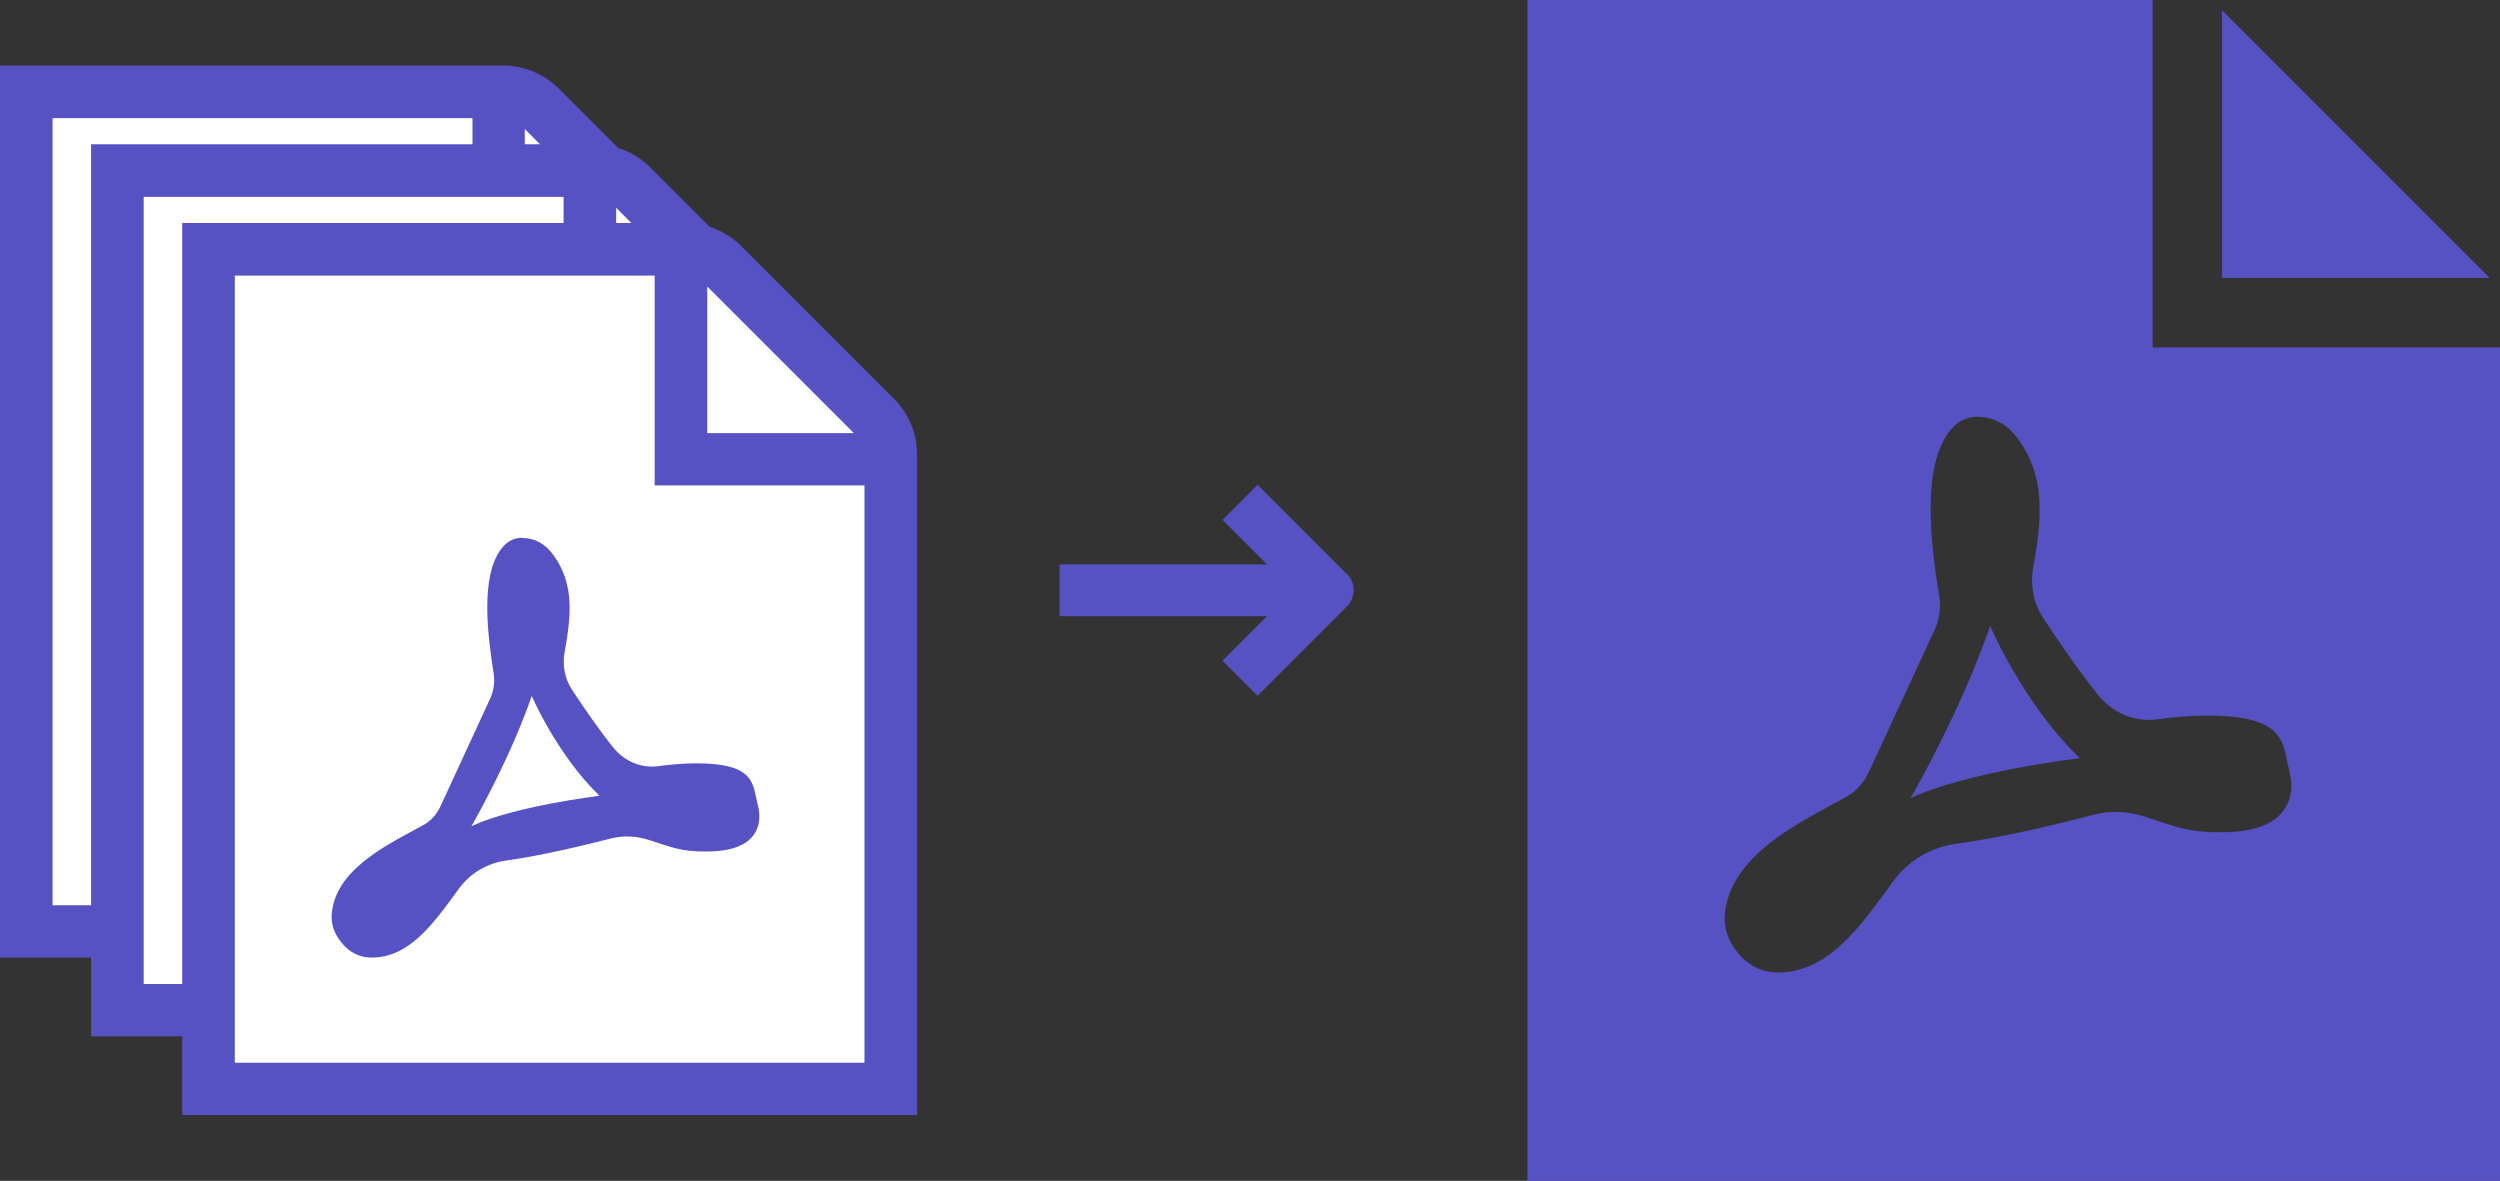<?xml version="1.0" encoding="UTF-8"?><svg id="Layer_2" xmlns="http://www.w3.org/2000/svg" viewBox="0 0 86.99 41.09"><rect x="0" y="0" width="86.99" height="41.09" fill="#333333" stroke="none"/><defs><style>.cls-1,.cls-2{fill:#5652c3;}.cls-2,.cls-3,.cls-4{fill-rule:evenodd;}.cls-3{fill:#fff;}</style></defs><g id="Layer_1-2"><g><g><path class="cls-2" d="M74.9,0V12.09h12.09v29.01H53.15V0h21.75Zm-6.1,14.5c-.36,0-.68,.16-.92,.45-1.07,1.28-.67,4.13-.4,5.82,.06,.38,0,.77-.15,1.12l-2.31,4.99c-.17,.36-.44,.66-.78,.85-1.46,.81-3.9,1.92-4.2,3.91-.11,.65,.11,1.21,.61,1.71,.34,.32,.75,.49,1.2,.49,1.74,0,2.84-1.53,4.03-3.18,.53-.73,1.32-1.18,2.19-1.3,1.63-.22,3.59-.7,4.78-1.01,.6-.16,1.21-.12,1.79,.07,1.04,.33,1.43,.54,2.63,.54,1.08,0,1.82-.25,2.17-.74,.29-.36,.36-.85,.22-1.4-.25-.92-.04-1.92-2.85-1.92-.63,0-1.24,.06-1.75,.13-.79,.11-1.57-.23-2.08-.88-.69-.87-1.39-1.89-1.88-2.64-.35-.52-.46-1.16-.35-1.78,.33-1.81,.39-3.16-.5-4.42-.38-.54-.88-.81-1.46-.81h0ZM77.32,.36l9.31,9.31h-9.31V.36h0Z"/><path class="cls-2" d="M66.46,27.78c1.97-.93,5.91-1.4,5.91-1.4-1.98-1.9-3.12-4.6-3.12-4.6-.93,2.71-2.56,5.66-2.78,6"/></g><g><g><polygon class="cls-3" points=".94 32.33 .94 3.27 17.94 3.27 24.41 9.59 24.71 32.33 .94 32.33"/><g><path class="cls-2" d="M17.5,2.28c.72,0,1.43,.29,1.94,.8l5.32,5.32c.52,.52,.8,1.21,.8,1.94v22.98H0V2.28H17.5Zm-1.07,1.83H1.83V31.5H23.74V11.42h-7.3V4.11h0Zm1.83,.38v5.1h5.1l-5.1-5.1h0Z"/><path class="cls-4" d="M11.83,13.24c.43,0,.81,.2,1.1,.61,.68,.96,.63,1.97,.38,3.34-.09,.47,0,.95,.26,1.34,.37,.56,.9,1.34,1.42,1.99,.38,.48,.97,.74,1.57,.66,.38-.05,.85-.1,1.32-.1,2.12,0,1.96,.76,2.15,1.45,.11,.42,.05,.79-.16,1.06-.27,.37-.83,.56-1.64,.56-.9,0-1.2-.15-1.98-.4-.44-.14-.9-.17-1.35-.05-.9,.23-2.38,.59-3.61,.76-.66,.09-1.26,.43-1.66,.98-.9,1.24-1.73,2.4-3.04,2.4-.34,0-.65-.12-.91-.37-.38-.38-.54-.8-.46-1.29,.22-1.5,2.07-2.34,3.17-2.95,.26-.14,.46-.37,.59-.64l1.74-3.77c.12-.26,.16-.56,.12-.85-.2-1.28-.5-3.43,.3-4.4,.18-.22,.42-.34,.69-.34h0Zm.33,5.5c-.7,2.05-1.94,4.27-2.1,4.53,1.49-.7,4.46-1.06,4.46-1.06-1.49-1.44-2.36-3.48-2.36-3.48h0Z"/></g></g><g><polygon class="cls-3" points="4.11 35.07 4.11 6.01 21.11 6.01 27.58 12.33 27.89 35.07 4.11 35.07"/><g><path class="cls-2" d="M20.68,5.02c.72,0,1.43,.29,1.94,.8l5.32,5.32c.52,.52,.8,1.21,.8,1.94v22.98H3.17V5.02H20.68Zm-1.07,1.83H5v27.39H26.91V14.15h-7.3V6.85h0Zm1.83,.38v5.1h5.1l-5.1-5.1h0Z"/><path class="cls-4" d="M15,15.98c.43,0,.81,.2,1.1,.61,.68,.96,.63,1.97,.38,3.34-.09,.47,0,.95,.26,1.34,.37,.56,.9,1.34,1.42,1.99,.38,.48,.97,.74,1.57,.66,.38-.05,.85-.1,1.32-.1,2.12,0,1.96,.76,2.15,1.45,.11,.42,.05,.79-.16,1.06-.27,.37-.83,.56-1.64,.56-.9,0-1.2-.15-1.98-.4-.44-.14-.9-.17-1.35-.05-.9,.23-2.38,.59-3.61,.76-.66,.09-1.26,.43-1.66,.98-.9,1.24-1.73,2.4-3.04,2.4-.34,0-.65-.12-.91-.37-.38-.38-.54-.8-.46-1.29,.22-1.5,2.07-2.34,3.17-2.95,.26-.14,.46-.37,.59-.64l1.74-3.77c.12-.26,.16-.56,.12-.85-.2-1.28-.5-3.43,.3-4.4,.18-.22,.42-.34,.69-.34h0Zm.33,5.5c-.7,2.05-1.94,4.27-2.1,4.53,1.49-.7,4.46-1.06,4.46-1.06-1.49-1.44-2.36-3.48-2.36-3.48h0Z"/></g></g><g><polygon class="cls-3" points="7.29 37.81 7.29 8.75 24.28 8.75 30.75 15.07 31.06 37.81 7.29 37.81"/><g><path class="cls-2" d="M23.85,7.76c.72,0,1.43,.29,1.94,.8l5.32,5.32c.52,.52,.8,1.21,.8,1.94v22.98H6.34V7.76H23.85Zm-1.07,1.83H8.17v27.39H30.08V16.89h-7.3v-7.3h0Zm1.83,.38v5.1h5.1l-5.1-5.1h0Z"/><path class="cls-2" d="M18.17,18.72c.43,0,.81,.2,1.1,.61,.68,.96,.63,1.97,.38,3.34-.09,.47,0,.95,.26,1.34,.37,.56,.9,1.34,1.42,1.99,.38,.48,.97,.74,1.57,.66,.38-.05,.85-.1,1.32-.1,2.12,0,1.96,.76,2.15,1.45,.11,.42,.05,.79-.16,1.06-.27,.37-.83,.56-1.64,.56-.9,0-1.2-.15-1.98-.4-.44-.14-.9-.17-1.35-.05-.9,.23-2.38,.59-3.61,.76-.66,.09-1.26,.43-1.66,.98-.9,1.24-1.73,2.4-3.04,2.4-.34,0-.65-.12-.91-.37-.38-.38-.54-.8-.46-1.29,.22-1.5,2.07-2.34,3.17-2.95,.26-.14,.46-.37,.59-.64l1.74-3.77c.12-.26,.16-.56,.12-.85-.2-1.28-.5-3.43,.3-4.4,.18-.22,.42-.34,.69-.34h0Zm.33,5.5c-.7,2.05-1.94,4.27-2.1,4.53,1.49-.7,4.46-1.06,4.46-1.06-1.49-1.44-2.36-3.48-2.36-3.48h0Z"/></g></g></g><g><path class="cls-1" d="M46.87,19.98l-3.11-3.11-1.22,1.22,2.45,2.45-2.45,2.45,1.22,1.22,3.11-3.11c.31-.31,.31-.82,0-1.13Z"/><rect class="cls-1" x="36.87" y="19.64" width="8.34" height="1.8"/></g></g></g></svg>